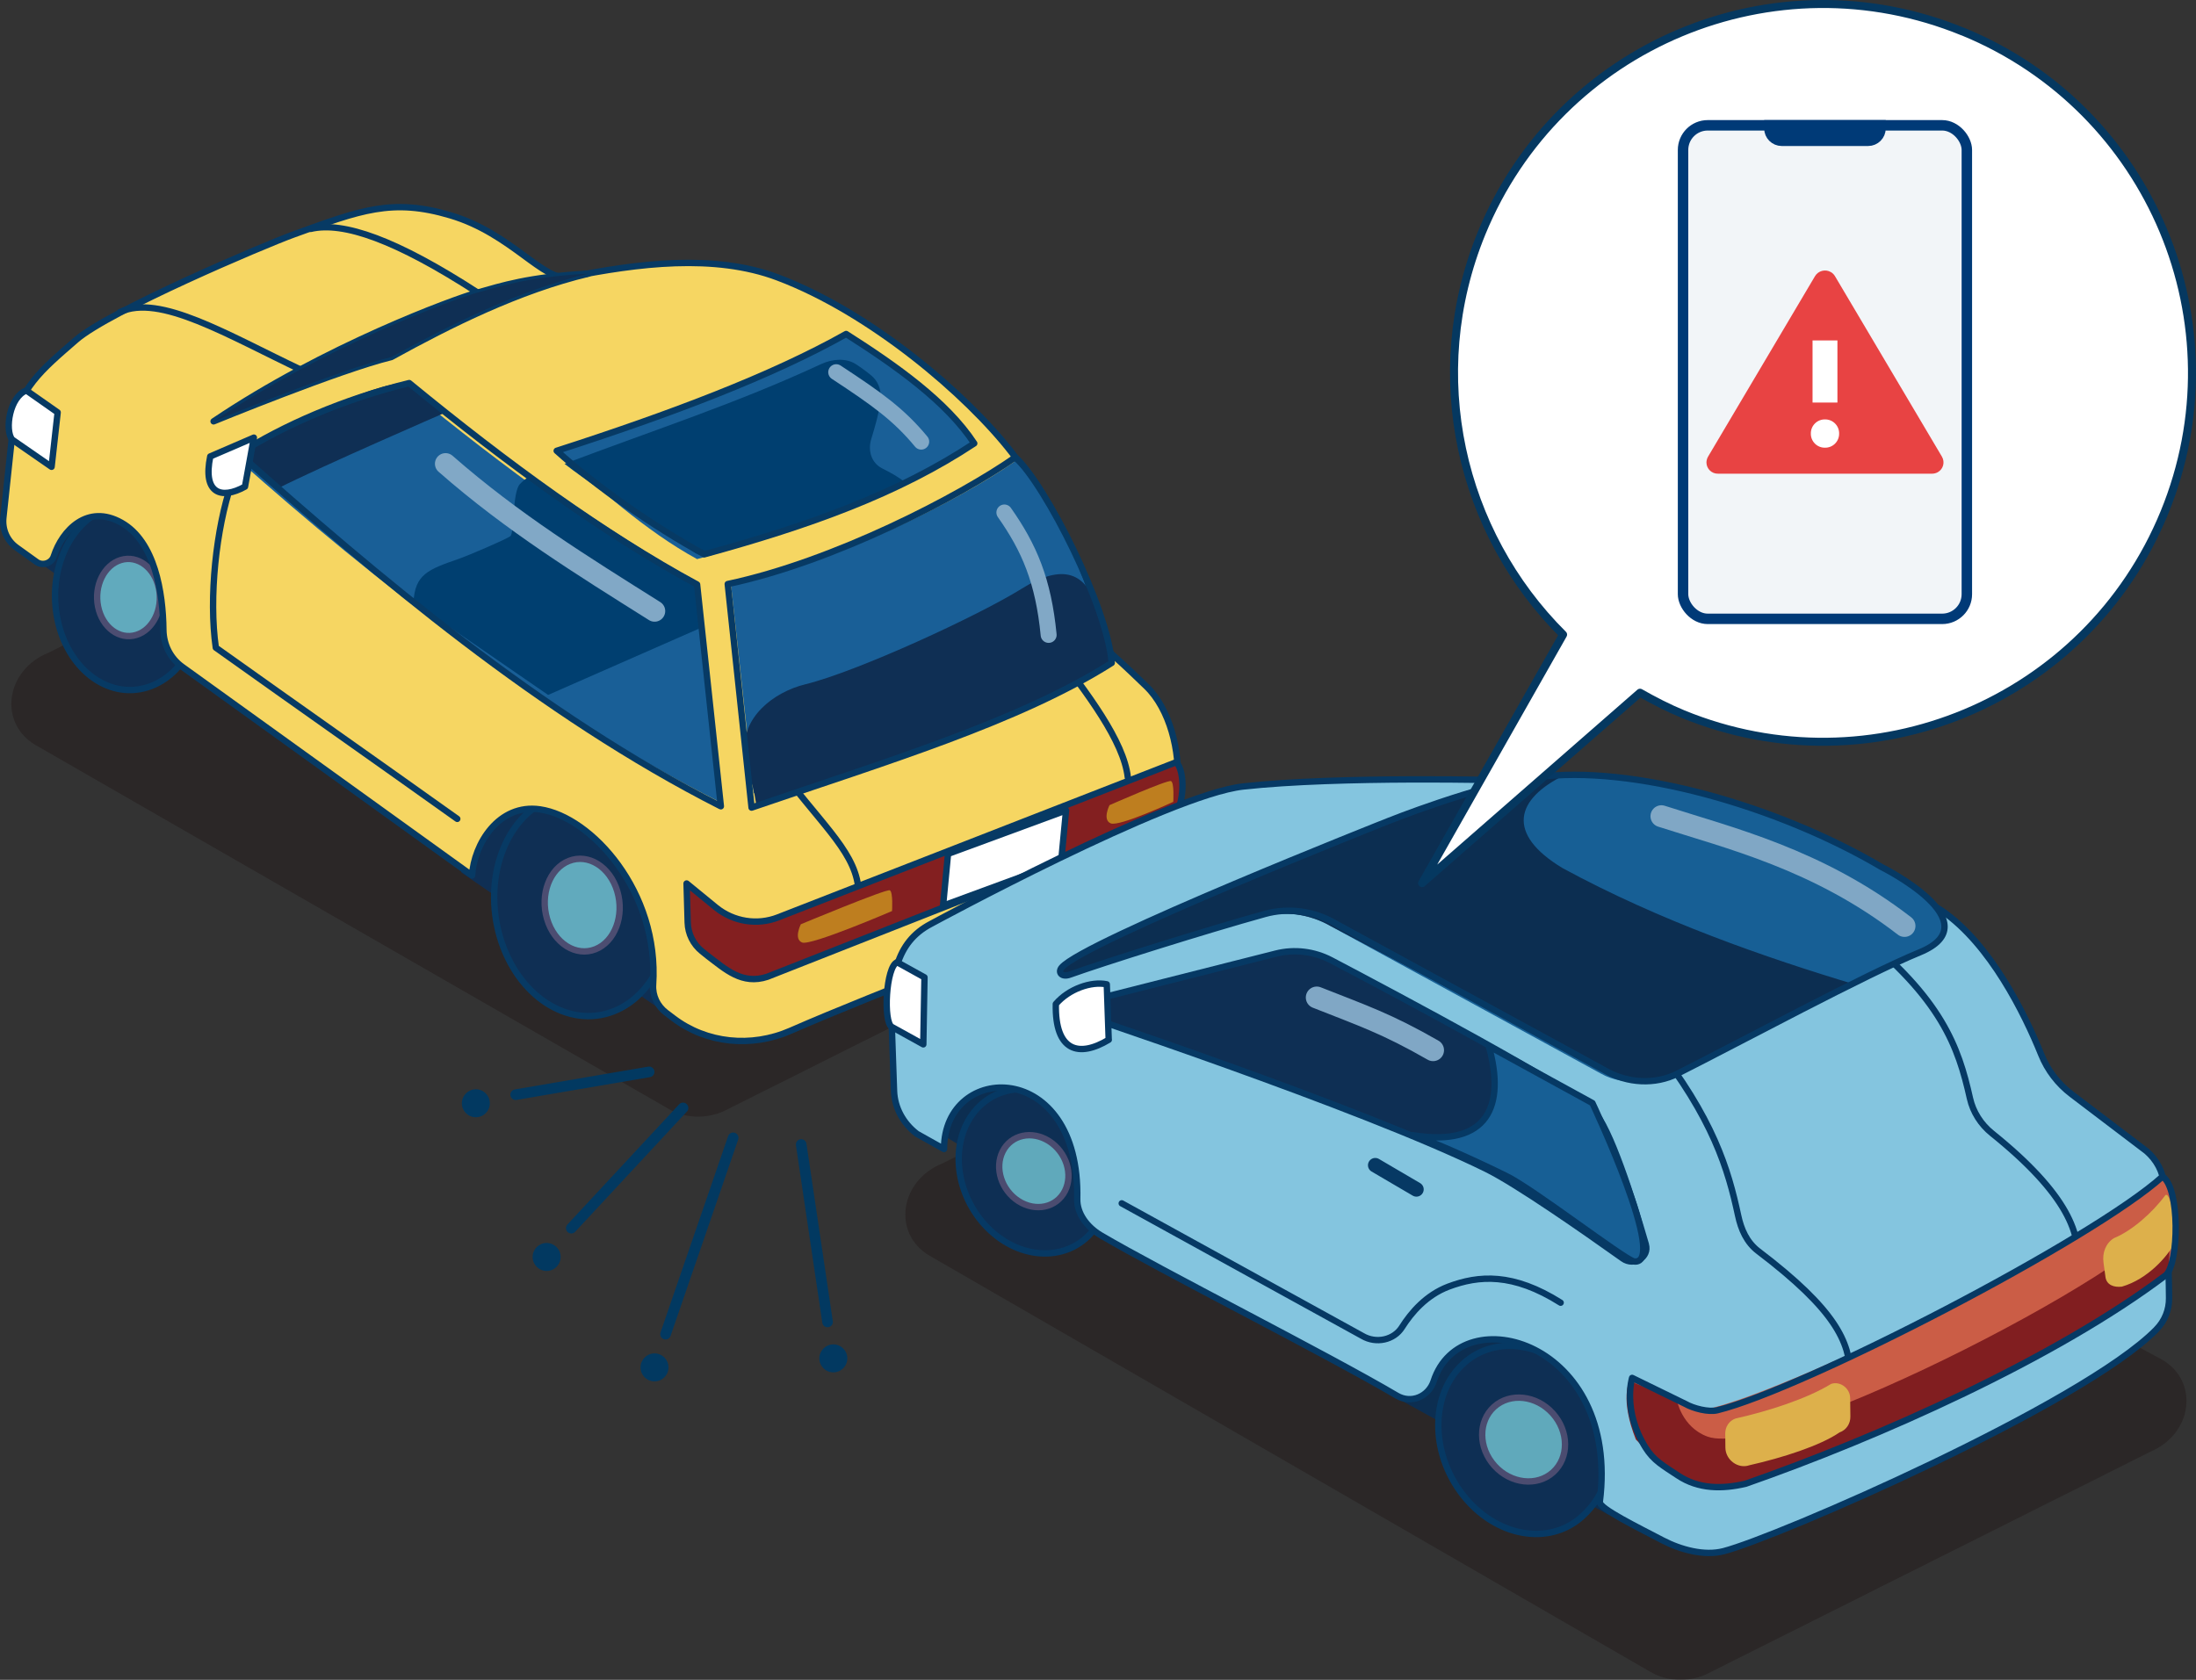 <?xml version="1.0" encoding="UTF-8"?><svg id="_レイヤー_2" xmlns="http://www.w3.org/2000/svg" width="351.15" height="268.673" viewBox="0 0 351.15 268.673"><rect x="0" y="0" width="351.15" height="268.673" fill="#333333" stroke="none"/><defs><style>.cls-1{stroke:#053860;stroke-width:1.28px;}.cls-1,.cls-2,.cls-3,.cls-4,.cls-5,.cls-6,.cls-7,.cls-8,.cls-9,.cls-10,.cls-11,.cls-12,.cls-13,.cls-14,.cls-15,.cls-16,.cls-17,.cls-18,.cls-19,.cls-20{stroke-linecap:round;}.cls-1,.cls-2,.cls-3,.cls-4,.cls-5,.cls-6,.cls-8,.cls-9,.cls-10,.cls-11,.cls-12,.cls-13,.cls-14,.cls-15,.cls-16,.cls-17,.cls-19,.cls-20{stroke-linejoin:round;}.cls-1,.cls-21,.cls-16,.cls-17{fill:#fff;}.cls-2,.cls-3,.cls-4,.cls-6,.cls-9,.cls-10,.cls-11,.cls-13,.cls-14,.cls-16,.cls-17{stroke-width:1.02px;}.cls-2,.cls-3,.cls-6,.cls-16{stroke:#073a64;}.cls-2,.cls-5,.cls-7,.cls-8,.cls-10,.cls-12,.cls-15,.cls-20{fill:none;}.cls-22,.cls-4{fill:#175f95;}.cls-23{fill:#0c2e51;}.cls-24,.cls-6{fill:#0f2f54;}.cls-25{fill:#831f20;}.cls-26{fill:#e1b71f;opacity:.63;}.cls-26,.cls-27{isolation:isolate;}.cls-3{fill:#f6d662;}.cls-4,.cls-9,.cls-10,.cls-11,.cls-15,.cls-17{stroke:#063964;}.cls-5{stroke:#80a7c5;stroke-width:3.5px;}.cls-28{fill:#ddb04b;}.cls-29{fill:#e84343;}.cls-30{fill:#023961;}.cls-31{fill:#f2f5f8;}.cls-7,.cls-18{stroke:#003a77;stroke-miterlimit:10;stroke-width:1.67px;}.cls-8{stroke:#023961;stroke-width:1.7px;}.cls-9{fill:#84c5df;}.cls-32{fill:#195f97;}.cls-33{fill:#003f70;}.cls-11{fill:#0e2f54;}.cls-12{stroke-width:3.4px;}.cls-12,.cls-20{stroke:#81a8c6;}.cls-13{fill:#61aabd;stroke:#4c4d71;}.cls-34{fill:#811e20;}.cls-27{fill:#190d0d;opacity:.3;}.cls-14,.cls-19{fill:#60a9bb;stroke:#4b4c70;}.cls-15{stroke-width:2.33px;}.cls-18{fill:#003a77;}.cls-19{stroke-width:1.02px;}.cls-20{stroke-width:2.55px;}.cls-35{fill:#cb5d46;}</style></defs><g id="_レイヤー_2-2"><g><path class="cls-27" d="M106.886,177.334L5.691,119.165c-6.015-3.528-4.807-12.029,2.096-14.776l66.907-33.566c2.842-1.125,6.015-.935,8.501,.521l105.492,56.061c5.896,3.457,4.878,11.757-1.8,14.658l-71.204,35.685c-2.901,1.255-6.228,1.113-8.785-.403l-.012-.012Z"/><path class="cls-27" d="M263.952,267.423l-115.308-66.587c-6.015-3.528-4.807-12.029,2.096-14.776l66.907-33.566c2.842-1.125,6.015-.935,8.501,.521l119.605,64.468c5.896,3.457,4.878,11.757-1.8,14.658l-71.204,35.685c-2.901,1.255-6.228,1.113-8.785-.403h-.012Z"/><line class="cls-8" x1="82.46" y1="175.084" x2="103.796" y2="171.438"/><line class="cls-8" x1="106.424" y1="213.386" x2="117.234" y2="181.987"/><line class="cls-8" x1="132.329" y1="211.433" x2="128.114" y2="183.053"/><line class="cls-8" x1="91.352" y1="196.432" x2="109.218" y2="177.204"/><circle class="cls-30" cx="133.253" cy="217.258" r="2.238"/><circle class="cls-30" cx="104.66" cy="218.702" r="2.238"/><circle class="cls-30" cx="87.409" cy="201.037" r="2.238"/><circle class="cls-30" cx="76.09" cy="176.458" r="2.238"/><path class="cls-24" d="M61.717,96.007L12.085,64.608l-5.352,25.669,52.237,37.568c-1.077-10.549,1.468-21.868,2.735-31.825l.012-.012Z"/><path class="cls-24" d="M112.545,128.175l-36.052-20.459c-1.267,9.957-3.824,21.276-2.735,31.825l33.909,23.313,4.878-34.691v.012Z"/><path class="cls-6" d="M79.962,149.937c2.794,9.377,10.928,14.669,18.186,11.804,7.246-2.853,10.857-12.775,8.063-22.152s-10.928-14.669-18.186-11.804c-7.246,2.853-10.857,12.775-8.063,22.152Z"/><path class="cls-13" d="M87.48,146.977c1.16,3.907,4.618,6.074,7.72,4.854,3.102-1.219,4.665-5.375,3.505-9.282s-4.618-6.074-7.72-4.854c-3.102,1.219-4.665,5.375-3.505,9.282Z"/><path class="cls-6" d="M9.172,98.978c1.61,7.956,8.016,12.87,14.302,10.987,6.287-1.883,10.064-9.863,8.454-17.819s-8.016-12.87-14.302-10.987c-6.287,1.883-10.064,9.863-8.454,17.819Z"/><path class="cls-13" d="M15.684,97.025c.675,3.315,3.398,5.34,6.086,4.535s4.322-4.144,3.647-7.459-3.398-5.34-6.086-4.535-4.322,4.144-3.647,7.459Z"/><path class="cls-3" d="M2.601,87.541l3.244,2.332c.947,.687,2.392,.237,2.759-.912,1.338-4.144,5.399-8.418,10.81-5.363,5.34,3.007,6.654,11.165,6.713,17.132,.024,2.38,1.125,4.57,3.031,5.932,15.439,11.118,30.89,22.247,46.329,33.364,.284-4.973,4.227-11.544,10.869-10.573,8.217,1.196,19.074,13.19,18.079,28.048-.118,1.764,.699,3.422,2.072,4.464l1.172,.888c5.257,4.002,12.42,4.771,18.742,2.001,14.208-6.228,39.9-15.794,56.902-23.241,2.179-.947,3.67-3.007,3.895-5.316,.272-2.901,.675-7.033,1.03-10.727,.509-5.304-1.196-12.195-4.949-15.794-1.681-1.61-3.256-3.161-5.399-5.056-1.314-1.16-2.19-2.747-2.593-4.475-1.669-7.057-7.388-19.962-13.486-27.823-7.246-9.342-22.602-22.448-37.461-28.048-10.135-3.824-22.413-2.25-33.329-.047-4.085,.829-9.199-6.974-19.003-9.886-9.318-2.782-14.373-.829-25.124,3.078-4.748,1.729-29.386,12.195-34.726,16.836-5.399,4.7-9.46,7.933-10.194,14.883l-1.444,13.557c-.201,1.883,.592,3.682,2.084,4.76l-.024-.012Z"/><path class="cls-16" d="M8.237,74.66l-6.311-4.369c-1.184-1.551-.379-6.855,2.297-7.838l4.996,3.505-.971,8.702h-.012Z"/><path class="cls-25" d="M109.786,141.306l.178,6.24c.047,1.788,.876,3.469,2.273,4.594l.971,.781c2.794,2.107,5.458,4.641,9.496,3.303l65.071-25.633c1.587-2.048,1.776-7.139,.32-8.69l-63.686,24.828c-3.315,1.291-7.092,.699-9.898-1.563l-4.712-3.86h-.012Z"/><path class="cls-2" d="M109.786,141.306l.178,6.24c.047,1.788,.876,3.469,2.273,4.594l.971,.781c2.794,2.107,5.458,4.641,9.496,3.303l65.071-25.633c1.587-2.048,1.776-7.139,.32-8.69l-63.686,24.828c-3.315,1.291-7.092,.699-9.898-1.563l-4.712-3.86h-.012Z"/><path class="cls-2" d="M19.2,49.903c6.334-2.924,17.014,3.587,29.138,9.342"/><path class="cls-2" d="M49.688,36.607c5.233-1.231,13.699,1.776,26.675,10.182"/><path class="cls-2" d="M37.019,77.324c-2.451,7.175-3.658,18.257-2.51,26.261,13.77,9.815,24.828,17.558,38.61,27.385"/><path class="cls-2" d="M124.053,122.03c6.63,9.223,12.373,13.734,13.154,19.63"/><path class="cls-2" d="M168.086,103.383c5.861,7.554,11.603,15.167,12.254,20.933"/><path class="cls-2" d="M76.363,46.789c-3.812,1.066-24.414,8.596-42.209,20.601,0,0,20.163-8.276,28.427-10.289,9.389-5.186,20.376-10.668,31.506-13.332-9.614,.521-13.912,1.965-17.724,3.031v-.012Z"/><path class="cls-24" d="M76.363,46.789c-3.812,1.066-24.414,8.596-42.209,20.601,0,0,20.163-8.276,28.427-10.289,9.389-5.186,20.376-10.668,31.506-13.332-9.614,.521-13.912,1.965-17.724,3.031v-.012Z"/><path class="cls-32" d="M115.103,128.282c-28.854-14.646-55.233-35.365-77.148-54.866,6.867-4.416,16.706-8.75,27.184-11.295,15.759,12.929,31.198,24.189,46.033,32.216l3.943,33.945h-.012Z"/><path class="cls-24" d="M65.435,61.269c.545,.107,6.062,4.594,6.062,4.594,0,0-20.187,8.75-26.971,12.207-1.35-1.48-7.589-5.269-7.589-5.269,0-.841,23.762-12.444,28.498-11.532Z"/><path class="cls-33" d="M66.121,96.338c.213-4.464,2.332-5.257,7.222-6.95,1.575-.545,7.601-3.126,8.264-3.635,.663-.509,.284-7.057,1.551-8.359s1.954-1.267,1.954-1.267c10.348,7.376,19.986,13.474,26.533,16.966l.651,7.222-24.65,10.833-21.513-14.823-.012,.012Z"/><path class="cls-12" d="M71.248,74.174c10.786,9.46,21.88,16.292,33.424,23.561"/><path class="cls-2" d="M115.256,128.957c-28.854-14.646-55.09-36.881-77.006-56.393,6.867-4.416,16.706-8.75,27.184-11.295,15.759,12.929,31.198,24.189,46.033,32.216l3.801,35.472h-.012Z"/><path class="cls-32" d="M175.556,102.033c-14.859,9.436-33.755,17.535-55.031,24.84l-3.635-33.376c17.037-3.611,36.455-13.438,45.406-19.701,4.89,4.499,12.586,19.429,13.249,28.238h.012Z"/><path class="cls-24" d="M119.116,120.172c-.545-5.281,4.381-9.424,9.661-10.727,8.264-2.025,27.587-10.916,34.631-15.309,5.932-3.706,9.685-2.889,11.556,1.954,1.35,3.493,2.261,5.221,2.806,9.945-15.19,9.886-39.888,17.866-56.866,22.519-.722-4.783-1.279-3.445-1.788-8.371v-.012Z"/><path class="cls-20" d="M160.603,81.965c3.99,5.671,6.24,10.928,7.08,19.583"/><path class="cls-2" d="M177.77,106.023c-14.859,9.436-36.324,15.842-57.589,23.147l-3.812-35.756c17.037-3.611,37.047-14.018,45.998-20.282,4.89,4.499,14.741,24.07,15.404,32.879v.012Z"/><path class="cls-32" d="M155.784,70.918c-12.148,8.027-27.374,13.876-44.316,18.506-8.288-4.523-16.173-11.674-22.448-17.322,18.233-5.873,34.43-12.006,46.282-18.683,8.016,5.103,16.078,10.798,20.483,17.499h0Z"/><path class="cls-33" d="M90.263,74.186c14.421-5.446,27.646-9.72,41.025-15.948,1.918-.888,4.014-.959,5.517-.024,.734,.462,2.285,1.575,2.853,2.155,.947,.971,1.326,2.368,1.137,3.836-.225,1.752-.876,4.085-1.468,5.979-.592,1.894,.024,3.836,1.681,4.7,1.48,.77,2.427,1.231,3.895,2.38-9.365,5.103-20.435,8.158-32.275,11.39-.545,.142-1.089,.059-1.468-.225-7.424-5.541-13.639-8.655-20.885-14.243h-.012Z"/><path class="cls-20" d="M133.715,59.528c6.547,4.298,10.005,6.772,13.592,11.106"/><path class="cls-2" d="M155.784,70.918c-12.148,8.027-26.225,13.107-43.156,17.736-8.288-4.523-17.333-10.904-23.609-16.552,18.233-5.873,34.43-12.006,46.282-18.683,8.016,5.103,16.078,10.798,20.483,17.499Z"/><path class="cls-16" d="M39.174,77.833l1.421-7.838-6.974,3.007c-1.231,5.92,1.729,6.95,5.553,4.831Z"/><path class="cls-26" d="M128.055,147.829s13.687-5.707,14.231-5.434,.355,3.315,.355,3.315c0,0-13,5.6-14.385,5.032s-.201-2.913-.201-2.913h0Z"/><path class="cls-26" d="M177.415,128.779s9.294-4.108,9.839-3.848,.355,3.315,.355,3.315c0,0-8.608,4.002-9.993,3.445-1.385-.568-.201-2.913-.201-2.913Z"/><polygon class="cls-16" points="169.672 137.908 150.799 144.858 151.593 136.57 170.465 129.62 169.672 137.908"/><path class="cls-23" d="M210.839,190.926l-52.58-23.964-11.71,12.041,50.532,30.499c2.865-6.251,5.683-14.03,13.758-18.577h0Z"/><path class="cls-23" d="M269.529,219.377l-37.875-13.379c-7.293,8.892-7.246,11.023-8.181,17.665l33.732,18.612,12.325-22.898Z"/><path class="cls-11" d="M253.154,221.532c2.806,3.623,7.625,13.947-.13,20.992-5.316,4.842-13.888,3.291-19.133-3.457-5.245-6.749-5.198-16.149,.13-20.992,5.316-4.842,13.888-3.291,19.133,3.457Z"/><ellipse class="cls-19" cx="243.631" cy="230.242" rx="6.263" ry="7.045" transform="translate(-91.494 222.57) rotate(-42.07)"/><path class="cls-11" d="M172.158,177.784c2.913,2.676,8.501,10.904,2.984,18.588-3.789,5.269-11.26,5.494-16.706,.497-5.434-4.996-6.772-13.32-2.984-18.588,3.789-5.269,11.26-5.494,16.706-.497Z"/><path class="cls-14" d="M167.754,182.52c2.747,1.752,3.883,5.316,2.534,7.968-1.35,2.652-4.665,3.374-7.412,1.622-2.747-1.752-3.883-5.316-2.534-7.968,1.35-2.652,4.665-3.374,7.412-1.622Z"/><path class="cls-9" d="M344.818,212.628c1.338-1.362,2.036-3.126,2.025-4.996-.024-5.032-.438-13.888-.817-18.21-.178-2.036-1.172-3.919-2.794-5.316l-11.982-9.105c-2.202-1.669-3.86-3.872-4.854-6.346-2.652-6.571-8.11-17.618-15.818-22.945-10.774-7.459-25.112,5.6-48.934,5.02-11.556-.284-20.897-25.929-20.897-25.929,0,0-26.628-.71-41.984,.995-11.84,1.314-49.928,21.986-49.928,21.986-5.671,2.972-6.5,8.75-6.228,16.481l.355,10.23c.095,2.652,1.433,5.162,3.658,6.855l4.333,2.427c0-13.971,21.809-14.516,21.3,8.004-.047,2.356,1.61,4.511,3.765,5.79,9.59,5.659,36.052,18.991,47.335,25.645,2.344,1.385,5.103,.118,5.896-2.321,4.404-13.486,29.848-6.311,26.568,19.334-.13,1.03,5.979,4.002,10.064,6.145,2.865,1.492,6.618,2.522,9.72,1.729,8.477-2.179,57.376-23.419,69.203-35.448l.012-.024Z"/><path class="cls-10" d="M264.402,166.761c9.567,12.112,11.958,20.329,13.533,27.658,.462,2.167,1.35,4.262,3.209,5.683,12.444,9.46,14.563,14.504,14.741,19.796"/><path class="cls-10" d="M296.997,148.978c13.45,10.762,16.149,18.375,18.008,26.699,.485,2.155,1.729,4.144,3.528,5.588,12.1,9.744,14.551,16.351,13.497,21.726"/><path class="cls-10" d="M179.369,192.465l38.491,21.205c2.202,1.291,5.044,.651,6.322-1.385,1.492-2.368,3.895-5.162,7.435-6.5,4.842-1.823,10.301-2.25,17.937,2.569"/><line class="cls-15" x1="219.908" y1="186.368" x2="226.491" y2="190.228"/><path class="cls-17" d="M143.447,153.891l4.381,2.427-.189,10.715-5.008-2.771c-1.433-.687-.971-9.72,.829-10.36l-.012-.012Z"/><path class="cls-11" d="M263.171,199.036c.592,2.025-1.871,3.54-3.67,2.261-6.429-4.582-16.955-11.911-21.773-14.302-20.282-10.016-68.019-25.787-68.019-25.787l34.312-8.69c2.948-.746,6.109-.367,8.821,1.054,10.739,5.648,38.467,20.4,41.913,23.987,2.711,2.83,6.322,14.231,8.418,21.466v.012Z"/><path class="cls-5" d="M210.555,159.539c7.27,2.877,11.153,4.156,18.6,8.43"/><path class="cls-4" d="M261.288,201.76c5.636,.675-6.654-25.337-6.654-25.337l-16.564-9.081c2.64,9.46-.036,16.161-12.136,14.231,2.865,.852,10.514,4.333,14.942,6.524,4.428,2.19,18.624,13.19,20.412,13.663Z"/><path class="cls-22" d="M256.055,171.746l-43.31-23.644c-3.374-1.942-7.424-2.475-11.153-1.433-9.342,2.593-25.325,7.353-30.511,9.211-1.314,.474-1.965-.367-1.314-1.137,3.528-4.156,52.19-23.407,52.19-23.407,0,0,14.184-5.695,23.727-7.021,15.19-2.096,38.55,4.535,55.233,14.385,0,0,17.724,8.832,6.026,13.628-8.702,3.576-27.729,13.924-38.006,19.098-3.576,1.8-9.33,2.356-12.87,.32h-.012Z"/><path class="cls-23" d="M250.277,123.925c-2.901-.533-5.979,.036-9.531,.864-9.342,2.155-18.802,6.536-18.802,6.536,0,0-48.65,19.251-52.19,23.407-.651,.77,0,1.61,1.314,1.137,5.186-1.871,21.17-6.618,30.511-9.211,3.73-1.042,7.779-.509,11.153,1.433l43.926,23.135c3.54,2.036,8.679,2.001,12.254,.189,6.618-3.339,18.825-9.72,27.883-13.9-14.456-4.345-31.375-10.206-46.957-18.683-9.057-5.47-7.542-11.07,.426-14.906h.012Z"/><path class="cls-5" d="M265.669,130.543c10.786,3.481,25.017,6.855,38.87,17.558"/><path class="cls-10" d="M256.671,171.225l-43.274-23.609c-3.374-1.942-7.424-2.475-11.153-1.433-9.342,2.593-25.976,7.826-31.162,9.697-1.314,.474-1.965-.367-1.314-1.137,3.528-4.156,52.19-23.407,52.19-23.407,0,0,14.184-5.695,23.727-7.021,15.19-2.096,38.55,4.535,55.233,14.385,0,0,17.724,8.832,6.026,13.628-8.702,3.576-28.427,14.208-38.704,19.394-3.576,1.8-8.016,1.551-11.556-.485l-.012-.012Z"/><path class="cls-35" d="M345.812,188.167c-10.23,10.099-58.216,33.637-72.104,37.035-1.409,.343-2.924,.071-4.191-.639l-8.536-4.168s-1.587,5.138,2.131,11.118c1.314,2.119,2.83,2.913,5.209,4.499,3.291,2.19,7.08,2.179,10.798,1.314,26.983-9.507,49.526-19.997,67.226-33.376,2.072-1.918,2.498-14.184-.533-15.759v-.024Z"/><path class="cls-34" d="M260.542,220.881s-1.527,2.901,1.042,9.353c6.074,6.393,10.052,7.944,13.237,7.613,5.138,.9,59.921-22.46,71.938-34.785l.497-9.567c.272,7.057-63.366,40.208-74.212,36.277-4.144-1.504-4.925-5.896-4.925-5.896l-7.577-2.995h0Z"/><path class="cls-28" d="M294.155,229.098c-3.114,2.131-9.093,4.049-14.433,5.257-1.788,.628-3.801-.852-3.824-2.806l-.024-2.25c-.012-1.113,.639-2.072,1.658-2.427,5.257-1.172,11.414-3.161,15.273-5.529,1.421-.497,3.019,.687,3.043,2.238l.036,2.984c.012,1.16-.663,2.155-1.729,2.534h0Z"/><path class="cls-28" d="M347.624,198.989c-1.042,1.906-4.12,5.577-8.323,6.796-1.291,.154-2.451-.272-2.628-1.539l-.308-2.261c-.237-1.669,.391-3.173,1.658-3.954,2.889-1.184,6.169-4.073,8.24-6.891,1.006-.628,1.977,6.749,1.373,7.862l-.012-.012Z"/><path class="cls-10" d="M345.812,188.167c-11.011,9.993-57.328,33.992-71.216,37.39-1.409,.343-3.812-.284-5.079-1.006l-8.536-4.168s-1.587,5.138,2.131,11.118c1.314,2.119,2.83,2.913,5.209,4.499,3.291,2.19,7.08,2.179,10.798,1.314,21.134-7.376,49.526-19.997,67.226-33.376,2.072-1.918,2.25-13.912-.533-15.759v-.012Z"/><path class="cls-17" d="M177.297,166.299c-4.771,2.877-8.619,1.883-8.465-5.719,2.048-2.403,5.659-3.67,8.146-3.149l.308,8.868h.012Z"/><path class="cls-1" d="M313.88,5.065c-30.144-12.361-64.598,2.06-76.959,32.204-9.318,22.744-3.386,47.927,13.024,64.231l-22.543,39.746,34.844-30.452c2.202,1.255,4.475,2.427,6.879,3.422,30.144,12.361,64.598-2.06,76.959-32.204,12.361-30.144-2.06-64.598-32.204-76.959v.012Z"/><rect class="cls-31" x="269.126" y="20.043" width="45.382" height="78.936" rx="3.943" ry="3.943"/><path class="cls-18" d="M282.943,20.043h17.76v.497c0,1.089-.888,1.977-1.977,1.977h-13.817c-1.089,0-1.977-.888-1.977-1.977v-.497h.012Z"/><rect class="cls-7" x="269.126" y="20.043" width="45.382" height="78.936" rx="3.943" ry="3.943"/><path class="cls-29" d="M274.715,75.761c-.995,.024-1.823-.77-1.847-1.764,0-.332,.083-.651,.249-.947l17.108-28.877c.521-.876,1.658-1.172,2.546-.651,.272,.154,.485,.379,.651,.651l17.108,28.877c.497,.864,.213,1.965-.651,2.463-.284,.166-.616,.249-.947,.249h-34.217Z"/><path class="cls-21" d="M290.213,67.733c-.426,.426-.663,1.006-.651,1.61-.012,.604,.225,1.184,.651,1.61s1.006,.663,1.61,.651c.604,.012,1.184-.225,1.61-.651s.663-1.006,.651-1.61c.012-.604-.225-1.184-.651-1.61s-1.006-.663-1.61-.651c-.604-.012-1.184,.225-1.61,.651h0Z"/><rect class="cls-21" x="289.834" y="54.449" width="3.978" height="9.934"/></g></g></svg>